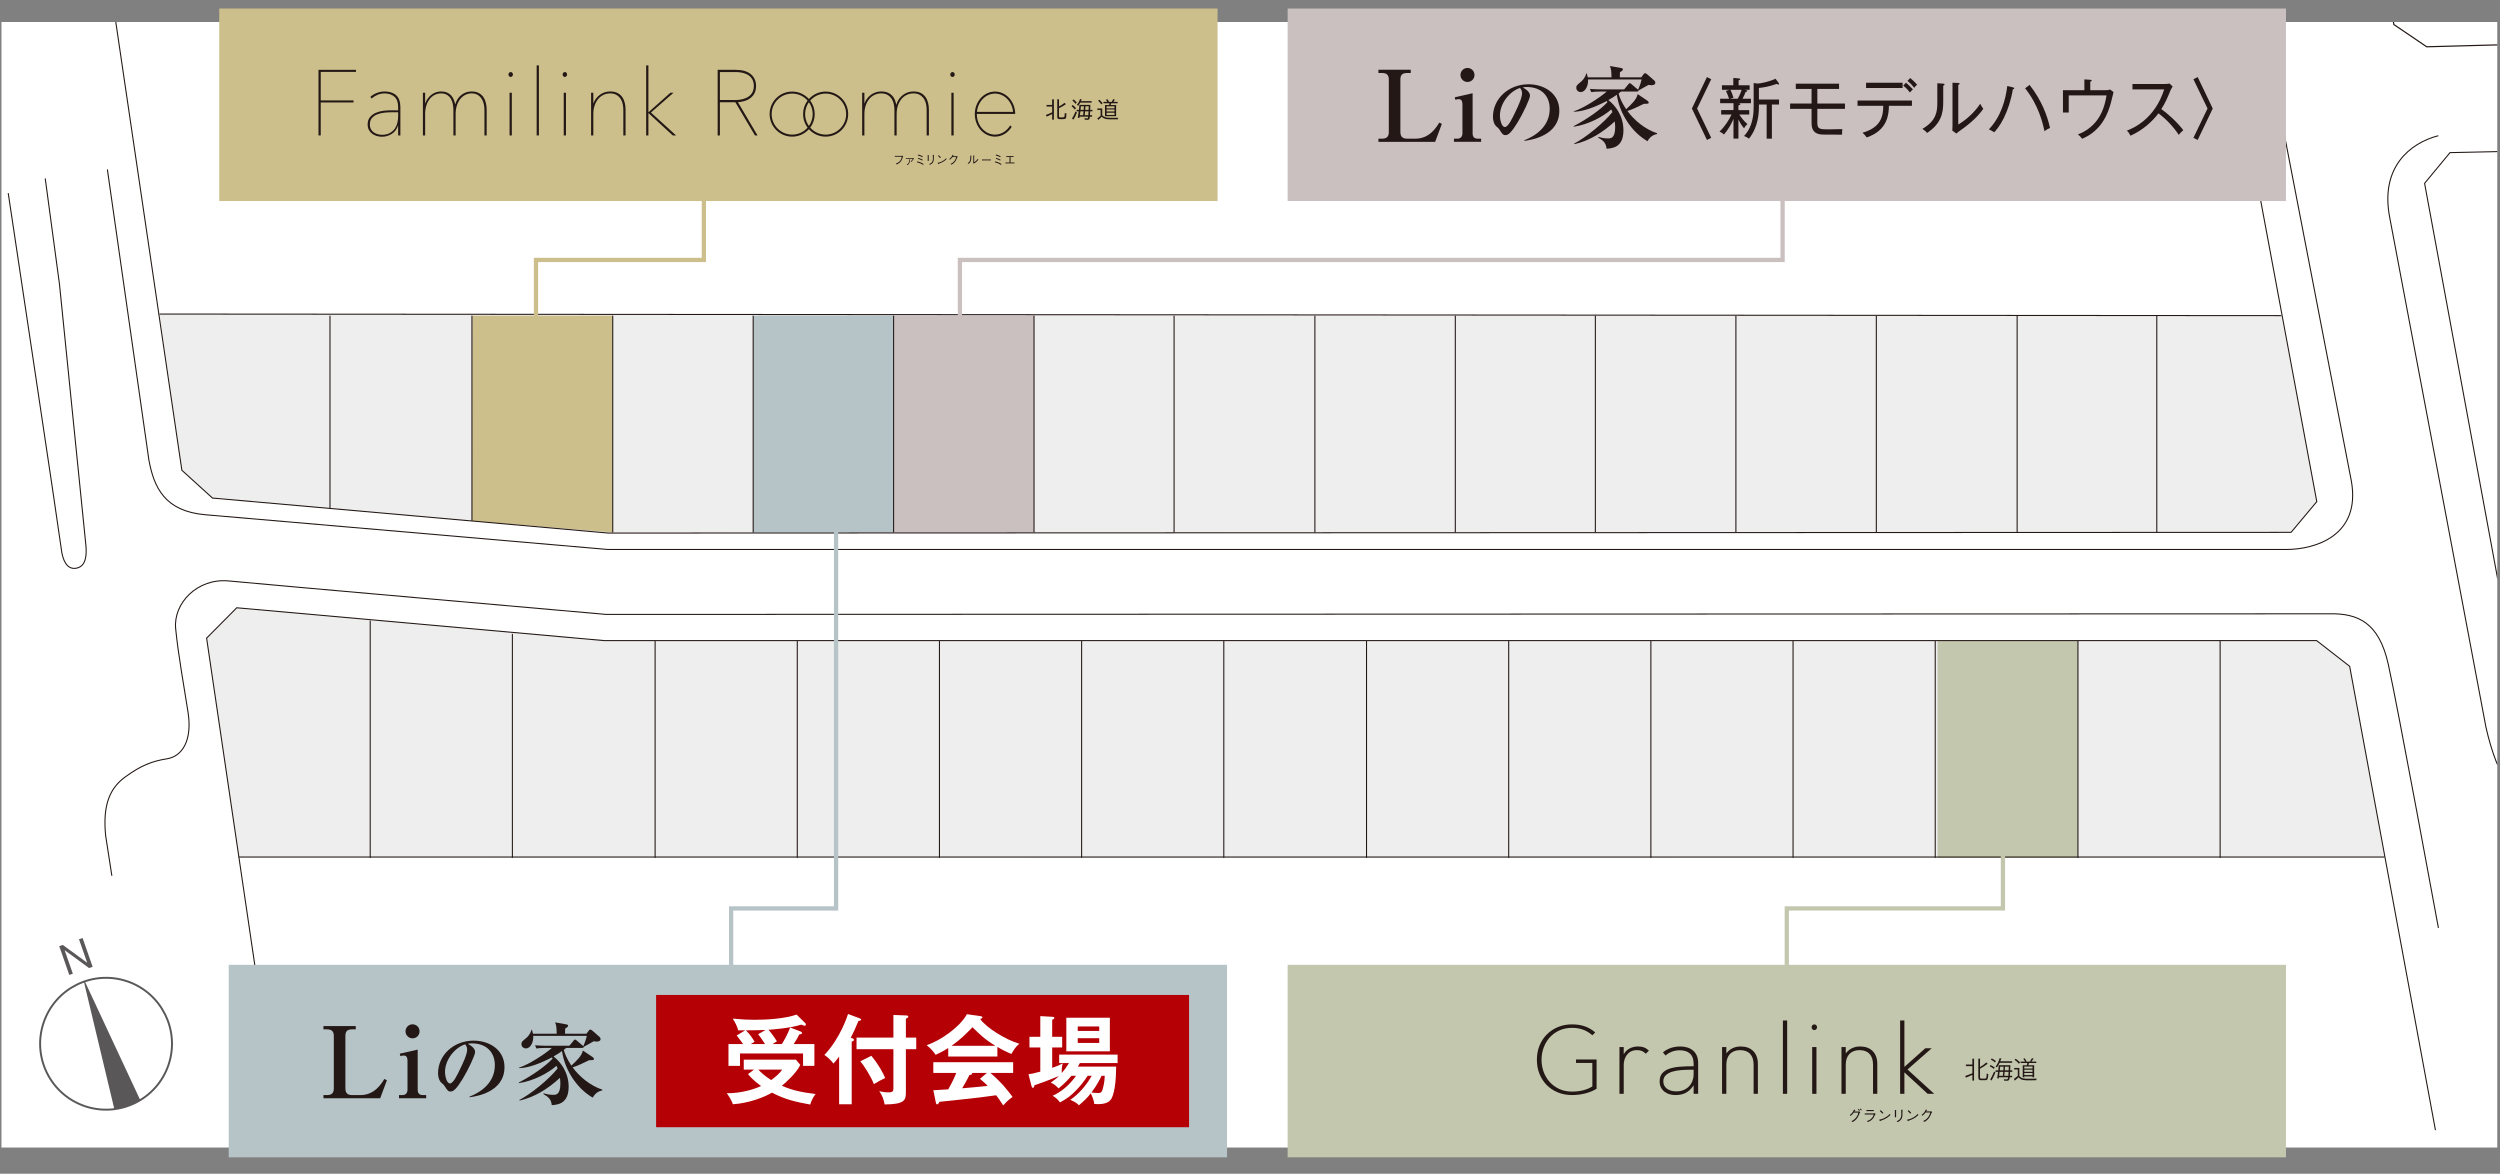 <?xml version="1.0" encoding="UTF-8"?>
<svg id="_レイヤー_1" data-name="レイヤー_1" xmlns="http://www.w3.org/2000/svg" width="639" height="300" xmlns:xlink="http://www.w3.org/1999/xlink" version="1.1" viewBox="0 0 639 300">
  <rect x="0" y="0" width="639" height="300" fill="#808080" stroke="none"/>
  <!-- Generator: Adobe Illustrator 29.5.1, SVG Export Plug-In . SVG Version: 2.1.0 Build 141)  -->
  <defs>
    <style>
      .st0, .st1, .st2, .st3, .st4, .st5, .st6 {
        fill: none;
      }

      .st7 {
        fill: #c3c7ae;
      }

      .st8 {
        fill: #cac0c0;
      }

      .st1 {
        stroke-width: .307px;
      }

      .st1, .st2 {
        stroke: #231815;
      }

      .st1, .st2, .st9, .st3, .st4, .st5, .st6 {
        stroke-miterlimit: 10;
      }

      .st2 {
        stroke-width: .274px;
      }

      .st10 {
        fill: #231815;
      }

      .st11, .st9 {
        fill: #fff;
      }

      .st12 {
        fill: #ccbf8c;
      }

      .st13 {
        fill: #b6c4c8;
      }

      .st9 {
        stroke: #595757;
        stroke-width: .498px;
      }

      .st14 {
        fill: #eeeeef;
      }

      .st15 {
        fill: #b50005;
      }

      .st3 {
        stroke: #c3c7ae;
      }

      .st3, .st4, .st5, .st6 {
        stroke-width: 1.094px;
      }

      .st4 {
        stroke: #b6c4c8;
      }

      .st16 {
        fill: #595757;
      }

      .st5 {
        stroke: #cac0c0;
      }

      .st17 {
        clip-path: url(#clippath);
      }

      .st6 {
        stroke: #ccbf8c;
      }
    </style>
    <clipPath id="clippath">
      <rect class="st0" x=".373" y="5.631" width="637.93" height="287.676"/>
    </clipPath>
  </defs>
  <g>
    <g class="st17">
      <rect class="st11" x=".373" y="5.631" width="637.93" height="287.676"/>
      <polygon class="st14" points="585.595 136.071 336.084 136.105 336.084 80.677 583.133 80.677 592.17 128.217 585.595 136.071"/>
      <polygon class="st14" points="54.305 127.304 155.486 136.253 336.084 136.105 336.084 80.677 40.76 80.271 46.485 120.203 54.305 127.304"/>
      <polygon class="st14" points="52.809 163.106 61.05 219.06 349.285 219.276 349.285 163.848 154.388 163.734 60.509 155.347 52.809 163.106"/>
      <polygon class="st14" points="609.511 219.06 349.285 219.276 349.285 163.848 592.129 163.734 600.576 170.316 609.511 219.06"/>
      <rect class="st13" x="192.512" y="80.677" width="35.893" height="55.429"/>
      <rect class="st8" x="228.405" y="80.677" width="35.893" height="55.429"/>
      <polygon class="st12" points="156.619 136.105 120.628 133.152 120.725 80.677 156.619 80.677 156.619 136.105"/>
      <rect class="st7" x="495.231" y="163.848" width="35.893" height="55.429"/>
      <polyline class="st2" points="69.752 278.056 52.809 163.106 60.509 155.347 154.388 163.734 592.129 163.734 600.576 170.316 622.497 288.86"/>
      <polyline class="st2" points="22.157 -44.844 46.485 120.203 54.305 127.304 155.486 136.253 585.595 136.071 592.17 128.217 559.844 -45.287"/>
      <line class="st2" x1="40.76" y1="80.271" x2="583.133" y2="80.677"/>
      <line class="st2" x1="609.511" y1="219.06" x2="61.05" y2="219.06"/>
      <polyline class="st1" points="602.139 -47.291 611.878 6.277 620.265 11.958 650.566 11.147"/>
      <polyline class="st2" points="651.107 38.472 626.217 39.013 619.724 46.859 647.861 199.175 655.706 205.668"/>
      <line class="st2" x1="94.624" y1="158.616" x2="94.624" y2="219.276"/>
      <line class="st2" x1="130.964" y1="162.01" x2="130.964" y2="219.276"/>
      <line class="st2" x1="167.445" y1="163.848" x2="167.445" y2="219.276"/>
      <line class="st2" x1="203.785" y1="163.848" x2="203.785" y2="219.276"/>
      <line class="st2" x1="240.124" y1="163.848" x2="240.124" y2="219.276"/>
      <line class="st2" x1="276.464" y1="163.848" x2="276.464" y2="219.276"/>
      <line class="st2" x1="312.804" y1="163.848" x2="312.804" y2="219.276"/>
      <line class="st2" x1="349.285" y1="163.848" x2="349.285" y2="219.276"/>
      <line class="st2" x1="385.624" y1="163.848" x2="385.624" y2="219.276"/>
      <line class="st2" x1="421.964" y1="163.848" x2="421.964" y2="219.276"/>
      <line class="st2" x1="458.304" y1="163.848" x2="458.304" y2="219.276"/>
      <line class="st2" x1="494.643" y1="163.848" x2="494.643" y2="219.276"/>
      <line class="st2" x1="531.124" y1="163.848" x2="531.124" y2="219.276"/>
      <line class="st2" x1="567.464" y1="163.848" x2="567.464" y2="219.276"/>
      <line class="st2" x1="551.276" y1="80.677" x2="551.276" y2="136.105"/>
      <line class="st2" x1="515.579" y1="80.677" x2="515.579" y2="136.105"/>
      <line class="st2" x1="479.588" y1="80.677" x2="479.588" y2="136.105"/>
      <line class="st2" x1="443.695" y1="80.677" x2="443.695" y2="136.105"/>
      <line class="st2" x1="407.772" y1="80.677" x2="407.772" y2="136.105"/>
      <line class="st2" x1="371.977" y1="80.677" x2="371.977" y2="136.105"/>
      <line class="st2" x1="336.084" y1="80.677" x2="336.084" y2="136.105"/>
      <line class="st2" x1="300.093" y1="80.677" x2="300.093" y2="136.105"/>
      <line class="st2" x1="264.298" y1="80.677" x2="264.298" y2="136.105"/>
      <line class="st2" x1="228.405" y1="80.677" x2="228.405" y2="136.105"/>
      <line class="st2" x1="192.512" y1="80.677" x2="192.512" y2="136.105"/>
      <line class="st2" x1="156.619" y1="80.677" x2="156.619" y2="136.105"/>
      <line class="st2" x1="120.628" y1="80.677" x2="120.628" y2="133.152"/>
      <line class="st2" x1="84.343" y1="80.677" x2="84.343" y2="129.925"/>
      <path class="st2" d="M28.589,223.85l-1.587-10.264c-.792-7.918,1.109-12.194,5.068-15.045,3.959-2.851,6.651-3.959,10.611-4.593,3.959-.633,6.493-4.751,5.384-11.878-1.109-7.127-2.534-14.887-3.167-21.38-.633-6.493,5.543-12.986,13.62-12.194,8.077.792,96.446,8.552,96.446,8.552l440.419-.158c7.285-.158,12.669,2.217,15.045,12.828,2.376,10.611,12.828,67.464,12.828,67.464"/>
      <path class="st2" d="M27.443,43.305l10.601,74.205c1.298,7.139,4.11,13.197,14.495,14.062,10.384.865,102.762,8.87,102.762,8.87h429.145c7.139,0,19.027-3.392,16.568-17.443l-22.548-116.586"/>
      <path class="st2" d="M623.241,34.684c-7.305,1.894-14.88,8.116-12.445,20.832,2.435,12.716,24.62,130.402,24.62,130.402,2.976,12.986,7.575,20.02,16.233,21.644"/>
      <path class="st2" d="M11.561,45.608l3.64,27.028,6.782,67.044c.154,2.312,0,5.086-2.466,5.549-2.466.462-3.545-2.158-3.853-4.932-.308-2.774-13.563-90.934-13.563-90.934"/>
    </g>
    <g>
      <path class="st16" d="M22.761,247.435l-6.24-4.561,2.097,6.008-.907.315-2.568-7.359.907-.315,6.243,4.573-2.101-6.02.917-.319,2.568,7.359-.917.319Z"/>
      <circle class="st9" cx="27.109" cy="266.781" r="16.85" transform="translate(-234.286 206.953) rotate(-71.306)"/>
      <path class="st16" d="M21.442,250.919l7.787,32.576c1.147-.147,2.296-.409,3.431-.805,1.135-.396,2.198-.905,3.187-1.504l-14.169-30.349c-.04.014-.08.021-.12.035-.04.014-.076.033-.116.047Z"/>
    </g>
    <g>
      <rect class="st7" x="329.121" y="246.61" width="255.172" height="49.204"/>
      <g>
        <g>
          <path class="st10" d="M475.168,284.111c.054,0,.075-.004.153-.02l.174.224c-.139.102-.166.169-.194.237-.319.856-.528,1.227-.982,1.672-.261.26-.457.382-.796.575l-.287-.236c.343-.17.753-.371,1.175-.911.406-.513.508-.935.592-1.278h-1.172c-.173.245-.35.469-.781.844l-.256-.193c.217-.165.453-.351.721-.726.233-.327.304-.536.359-.694l.303.111c.06.02.079.055.079.075,0,.031-.054.039-.126.052-.067.142-.09.189-.133.268h1.171ZM475.065,283.413c.099.103.217.241.316.378l-.206.154c-.046-.079-.158-.249-.315-.379l.205-.154ZM475.558,283.33c.122.118.252.288.319.378l-.197.154c-.063-.115-.17-.256-.307-.379l.185-.154Z"/>
          <path class="st10" d="M476.626,284.88v-.288h2.331c.035,0,.137-.044.216-.11l.238.296c-.095.079-.111.094-.134.142-.37.734-.414.817-.533.962-.497.598-.898.746-1.329.899l-.256-.256c.356-.087.726-.181,1.171-.639.386-.397.509-.749.596-1.005h-2.299ZM478.937,284.009h-1.88v-.287h1.88v.287Z"/>
          <path class="st10" d="M483.202,284.983c-.442.441-.922.923-2.587,1.522-.004.008-.047.102-.07.102-.031,0-.052-.048-.075-.098l-.134-.324c.391-.071.82-.145,1.545-.56.686-.386.962-.686,1.187-.93l.134.288ZM481.128,284.655c-.193-.245-.418-.462-.651-.67l.229-.225c.122.102.457.398.686.69l-.264.205Z"/>
          <path class="st10" d="M484.637,283.74c.032,0,.079.012.079.04,0,.019-.003.028-.071.083v1.715h-.319v-1.869l.311.031ZM484.791,286.563c.453-.174.627-.292.784-.477.229-.268.395-.611.395-1.23,0-.119-.012-.647-.017-.753-.004-.123-.004-.142-.015-.454l.319.016c.016.004.083.008.083.047,0,.016-.008.024-.063.103.003,1.128.008,1.514-.154,1.972-.201.575-.722.844-1.096,1.033l-.236-.257Z"/>
          <path class="st10" d="M490.33,284.983c-.441.441-.922.923-2.586,1.522-.004.008-.047.102-.071.102-.031,0-.051-.048-.075-.098l-.134-.324c.391-.071.821-.145,1.546-.56.686-.386.962-.686,1.186-.93l.134.288ZM488.256,284.655c-.193-.245-.418-.462-.65-.67l.228-.225c.123.102.458.398.686.69l-.264.205Z"/>
          <path class="st10" d="M493.544,284.079c.059,0,.083-.004.142-.019l.185.225c-.154.126-.173.165-.205.237-.324.851-.533,1.222-.994,1.671-.268.261-.465.383-.805.575l-.287-.236c.347-.17.761-.375,1.195-.911.414-.516.512-.934.592-1.273h-1.191c-.174.236-.355.469-.781.84l-.255-.194c.216-.166.453-.347.732-.725.241-.328.312-.529.367-.683l.284.098c.075.028.079.067.079.076,0,.035-.052.043-.126.05-.039.087-.079.17-.135.268h1.203Z"/>
        </g>
        <path class="st10" d="M401.783,279.899c-1.296,0-2.506-.23-3.6-.681-1.103-.456-2.057-1.086-2.838-1.874-.784-.794-1.408-1.753-1.854-2.852-.442-1.095-.666-2.317-.666-3.629s.228-2.532.678-3.628c.454-1.097,1.087-2.054,1.879-2.845.795-.796,1.751-1.428,2.84-1.883,1.098-.451,2.295-.68,3.561-.68,1.37,0,2.582.207,3.603.617.886.359,1.669.841,2.324,1.431l.022.02-.725.724c-.629-.552-1.322-1-2.101-1.331-.899-.378-1.942-.568-3.099-.568-1.195,0-2.288.222-3.245.663-.958.436-1.784,1.038-2.456,1.791-.668.745-1.189,1.619-1.548,2.599-.36.979-.543,2.023-.543,3.102,0,1.081.183,2.124.543,3.102.359.98.88,1.851,1.55,2.59.667.739,1.493,1.338,2.454,1.781.969.441,2.061.664,3.245.664,1.022,0,1.987-.116,2.87-.343.868-.223,1.592-.519,2.154-.88l.179-.115-.013-5.989h-4.167v-.887h5.259v7.494c-.919.542-1.885.933-2.884,1.185-1.088.28-2.24.423-3.423.423"/>
        <path class="st10" d="M418.372,268.416c1.008,0,1.579.225,2.293.917l.794-.793c-.773-.743-1.612-1.062-2.785-1.062-1.481,0-2.811.658-3.47,1.717l-.182.291v-1.858h-1.09v11.953h1.09v-7.388c0-1.819,1.048-3.778,3.35-3.778"/>
        <path class="st10" d="M444.776,268.416c2.225,0,3.45,1.323,3.45,3.728v7.438h1.089v-7.665c0-1.385-.425-2.528-1.231-3.307-.775-.751-1.838-1.131-3.157-1.131-1.443,0-2.622.523-3.505,1.553l-.172.201v-1.604h-1.089v11.953h1.089v-7.438c0-2.334,1.318-3.728,3.526-3.728"/>
        <rect class="st10" x="455.711" y="260.836" width="1.09" height="18.745"/>
        <rect class="st10" x="463.196" y="267.628" width="1.09" height="11.953"/>
        <path class="st10" d="M475.297,268.416c2.225,0,3.45,1.323,3.45,3.728v7.438h1.09v-7.665c0-1.384-.426-2.528-1.23-3.307-.775-.751-1.837-1.131-3.158-1.131-1.443,0-2.622.523-3.504,1.553l-.173.201v-1.604h-1.09v11.953h1.09v-7.438c0-2.334,1.319-3.728,3.526-3.728"/>
        <path class="st10" d="M463.741,261.832c-.384,0-.695.328-.695.731,0,.402.311.73.695.73.383,0,.696-.327.696-.73,0-.403-.312-.731-.696-.731"/>
        <polygon class="st10" points="494.383 279.581 487.559 273.359 493.733 267.944 492.097 267.944 486.762 272.696 486.762 260.836 485.672 260.836 485.672 279.581 486.762 279.581 486.762 274.098 492.716 279.581 494.383 279.581"/>
        <path class="st10" d="M434.046,279.581v-7.896c0-.712-.117-1.34-.347-1.867-.23-.522-.551-.959-.954-1.297-.412-.346-.895-.608-1.436-.779-.547-.175-1.148-.264-1.787-.264-1.016,0-1.935.161-2.731.481-.702.282-1.29.631-1.746,1.038l.657.78c.421-.372.919-.679,1.482-.914.661-.275,1.386-.414,2.154-.414,1.133,0,2.017.288,2.628.854.615.573.926,1.438.926,2.572v.656h-.264c-1.102,0-2.189.04-3.232.119-1.019.078-1.932.251-2.711.514-.758.256-1.371.648-1.819,1.165-.437.502-.659,1.203-.659,2.083,0,.636.125,1.178.373,1.612.251.441.572.804.952,1.079.387.28.818.484,1.28.605.476.125.939.188,1.394.188.965,0,1.8-.158,2.48-.471.721-.33,1.503-.943,2.205-2.015v2.172h1.155ZM432.891,274.607c0,.573-.099,1.125-.293,1.643-.195.52-.483.987-.855,1.389-.375.403-.844.727-1.393.961-.55.233-1.183.352-1.883.352-.386,0-.775-.042-1.154-.125-.39-.085-.75-.23-1.071-.431-.33-.207-.599-.481-.796-.816-.197-.338-.297-.753-.297-1.235,0-.653.235-1.189.698-1.59.434-.376.995-.665,1.668-.861.653-.189,1.388-.316,2.186-.379.788-.062,1.581-.092,2.358-.092h.831v1.186Z"/>
        <g>
          <path class="st10" d="M504.136,272.093v-1.506l.554.037c-.006.044-.044.075-.124.087v5.482h-.43v-1.45c-.579.249-1.151.492-1.537.647,0,.05-.031.093-.075.106l-.224-.473c.466-.156,1.151-.423,1.835-.697v-1.823h-1.649v-.411h1.649ZM506.089,275.298c0,.323.062.392.342.392h.983c.305,0,.349-.274.392-1.325.106.087.28.168.404.193-.056,1.145-.168,1.543-.772,1.543h-1.045c-.567,0-.734-.174-.734-.809v-4.704l.56.037c-.006.044-.043.075-.131.087v2.022c.61-.367,1.232-.803,1.618-1.176l.361.392c-.019.019-.043.025-.074.025-.019,0-.038,0-.056-.006-.448.38-1.176.815-1.848,1.195v2.134Z"/>
          <path class="st10" d="M508.778,272.224c.386.162.853.436,1.083.647l-.249.336c-.217-.218-.678-.498-1.064-.678l.23-.305ZM508.704,275.92c.292-.491.703-1.332.995-2.041l.33.237c-.268.666-.635,1.444-.902,1.917.025.037.037.068.037.099,0,.025-.006.044-.019.062l-.442-.274ZM509.905,271.558c-.218-.224-.672-.535-1.052-.728l.242-.299c.38.181.84.467,1.064.697l-.255.33ZM514.341,273.966h-.554c-.019.404-.037.74-.062,1.008h.579v.373h-.616c-.112.871-.323.896-.921.896-.149,0-.323,0-.492-.012-.012-.106-.05-.268-.112-.361.342.025.647.025.79.025.205,0,.274-.162.33-.548h-2.365l-.05.311-.398-.037c.074-.435.162-1.033.243-1.655h-.647v-.386h.691c.056-.46.106-.921.137-1.319h2.738l.224.012c-.006.037-.006.093-.012.131l-.037,1.176h.535v.386ZM514.304,271.651h-3.192c-.206.46-.448.877-.71,1.182-.074-.068-.224-.186-.317-.249.423-.479.796-1.307,1.021-2.122l.51.137c-.012.044-.056.068-.137.068-.062.199-.131.398-.205.597h3.03v.386ZM511.927,274.974c.031-.293.062-.641.1-1.008h-.927c-.044.355-.087.697-.131,1.008h.958ZM512.058,273.58c.025-.324.043-.647.062-.946h-.871c-.031.305-.069.622-.106.946h.915ZM512.387,273.966c-.031.367-.062.722-.093,1.008h1.039c.025-.261.044-.591.062-1.008h-1.008ZM512.487,272.635c-.025.299-.043.622-.068.946h.995c.012-.28.019-.597.031-.946h-.958Z"/>
          <path class="st10" d="M516.147,272.958v2.035c.485.74,1.375.74,2.495.74.672,0,1.462-.019,1.947-.05-.05.1-.124.299-.137.423-.429.019-1.114.031-1.73.031-1.282,0-2.134,0-2.763-.771-.305.274-.634.554-.902.765.006.056-.013.081-.056.1l-.243-.46c.299-.199.666-.485.983-.759v-1.655h-.915v-.398h1.319ZM515.22,270.625c.417.268.896.678,1.114.983l-.33.28c-.206-.311-.678-.734-1.095-1.014l.311-.249ZM517.005,272.274h1.064c.044-.174.087-.38.118-.566h-1.717v-.361h1.126c-.081-.218-.268-.51-.448-.722l.324-.143c.205.224.417.535.491.753l-.23.112h1.313l-.162-.062c.156-.23.355-.579.467-.815l.498.143c-.019.037-.062.056-.131.062-.118.193-.311.467-.479.672h1.238v.361h-1.86c-.043.168-.105.379-.168.566h1.481v3.068h-.417v-.218h-2.103v.218h-.404v-3.068ZM519.513,273.12v-.51h-2.103v.51h2.103ZM517.41,273.431v.522h2.103v-.522h-2.103ZM517.41,274.794h2.103v-.529h-2.103v.529Z"/>
        </g>
      </g>
    </g>
    <rect class="st13" x="58.46" y="246.61" width="255.172" height="49.204"/>
    <g>
      <rect class="st12" x="56.035" y="2.18" width="255.172" height="49.204"/>
      <g>
        <g>
          <path class="st10" d="M268.927,29.142c-.425.229-.944.475-1.402.659l-.195-.43c.62-.218,1.128-.43,1.597-.67v-1.474h-1.43v-.413h1.43v-1.43h.447v5.205h-.447v-1.446ZM270.681,27.193c.475-.218 1-.558,1.413-.91l.346.341c-.553.408-1.178.771-1.759,1.016v2.133c0,.218.056.235.693.235.48,0,.637-.039.687-.173.039-.106.067-.436.089-.955l.441.151c-.022.631-.062.961-.123,1.117-.106.251-.357.318-1.178.318-.564,0-.776-.033-.905-.134-.106-.078-.15-.201-.15-.397v-4.552h.447v1.809Z"/>
          <path class="st10" d="M274.713,27.981c-.296-.363-.547-.625-.826-.854l.302-.302c.296.235.608.542.843.827l-.319.329ZM274.004,30.276c.301-.408.642-1.089.905-1.787l.357.263c-.263.715-.587,1.379-.911,1.843l-.351-.318ZM274.908,26.545c-.224-.296-.531-.625-.804-.86l.296-.285c.263.201.569.508.821.821l-.313.324ZM278.695,26.797c-.006.201-.017.631-.039,1.284h.569v.369h-.581c-.011.268-.028.603-.05,1h.542v.363h-.569c-.028.329-.045.43-.095.542-.09.201-.257.279-.592.279-.162,0-.391-.017-.614-.045l-.078-.38c.301.039.486.056.67.056.212,0,.24-.034.279-.408v-.044h-2.178l-.006.044-.011.034-.044.268-.419-.05c.106-.592.201-1.195.251-1.659h-.547v-.369h.586c.028-.218.05-.402.078-.664.006-.039.011-.128.022-.229.017-.134.028-.263.039-.391h2.787ZM279.024,25.847v.375h-2.904c-.162.313-.341.586-.553.832l-.301-.29c.335-.357.631-.911.782-1.441l.419.045c-.056.179-.112.33-.179.48h2.737ZM276.154,28.45c-.045.38-.05.402-.112.816l-.028.184h.826l.017-.123c.034-.279.078-.687.089-.877h-.793ZM276.277,27.154c-.022.33-.028.38-.084.927h.788c.011-.15.017-.251.022-.313.017-.168.033-.374.045-.614h-.771ZM277.332,28.735l-.045.43c-.006.09-.006.095-.033.285h.916c.028-.319.033-.413.045-.687l.017-.313h-.871l-.028.285ZM277.444,27.26c-.006.056-.006.123-.011.123l-.022.419-.023.279h.86c.006-.117.006-.15.011-.307.006-.028.006-.14.011-.307,0-.045.006-.168.011-.313h-.832l-.006.106Z"/>
          <path class="st10" d="M281.733,29.472c.452.452.971.625,1.91.631h2.195c-.056.123-.1.251-.134.396h-2.122c-.977-.011-1.519-.195-1.999-.681-.251.296-.57.597-.871.821l-.246-.396c.263-.156.559-.38.844-.643v-1.496h-.826v-.38h1.251v1.748ZM281.493,26.685c-.263-.374-.547-.709-.815-.95l.307-.257c.324.285.609.592.838.91l-.33.296ZM282.04,26.389v-.351h.988c-.095-.179-.218-.363-.357-.536l.391-.151c.179.251.291.447.402.687h.726c.106-.196.235-.492.307-.698l.441.112c-.089.195-.206.419-.318.587h1.044v.351h-1.614c-.028.095-.117.33-.173.464h1.401v2.848h-2.843v-2.848h1.028c.067-.184.117-.335.145-.464h-1.569ZM282.85,27.685h2.011v-.514h-2.011v.514ZM282.85,28.495h2.011v-.508h-2.011v.508ZM282.85,29.371h2.011v-.558h-2.011v.558Z"/>
        </g>
        <path class="st10" d="M228.705,40.056v-.221h1.783c.025,0,.086-.032.139-.067l.24.206c-.082.092-.091.101-.107.155-.247.836-.447,1.156-.871,1.494-.228.181-.418.272-.706.402l-.221-.221c.263-.089.605-.203.953-.542.421-.412.507-.829.579-1.207h-1.789Z"/>
        <path class="st10" d="M233.38,40.402c.035,0,.063-.019.082-.032l.149.139c-.108.174-.389.592-.703.9l-.139-.149c.149-.136.434-.431.56-.675h-1.789v-.183h1.84ZM231.787,42.061c.218-.13.392-.244.528-.618.098-.275.101-.522.108-.735l.165.025c.089.013.098.013.098.035q0,.016-.073.057c-.044.51-.098.754-.285,1.02-.079.114-.152.193-.361.37l-.18-.155Z"/>
        <path class="st10" d="M235.952,42.149c-.31-.2-.681-.428-1.574-.659l.083-.247c.912.231,1.345.503,1.608.668l-.117.238ZM235.762,40.205c-.24-.155-.462-.278-1.162-.472l.073-.238c.709.177,1.0.358,1.181.469l-.092.24ZM235.746,41.048c-.203-.114-.494-.282-1.105-.463l.066-.231c.668.196.918.342,1.137.469l-.098.225Z"/>
        <path class="st10" d="M237.373,39.661c.025,0,.063.009.063.032,0,.016-.003.022-.057.066v1.378h-.257v-1.501l.25.026ZM237.496,41.927c.364-.139.503-.234.63-.383.184-.215.317-.491.317-.988,0-.095-.009-.519-.013-.605-.003-.098-.003-.114-.012-.364l.257.013c.012.003.066.006.066.038,0,.012-.006.019-.05.082.003.906.006,1.216-.124,1.583-.162.463-.579.678-.88.83l-.19-.206Z"/>
        <path class="st10" d="M241.946,40.658c-.354.354-.741.741-2.077,1.222-.003.006-.038.083-.057.083-.025,0-.041-.038-.06-.079l-.108-.26c.313-.057.658-.117,1.241-.449.551-.31.773-.551.953-.747l.108.231ZM240.281,40.395c-.155-.196-.336-.371-.522-.538l.183-.18c.098.082.367.32.551.554l-.212.165Z"/>
        <path class="st10" d="M244.544,39.933c.048,0,.067-.003.114-.016l.149.181c-.124.101-.139.133-.165.19-.26.684-.428.982-.798,1.342-.215.209-.374.307-.646.463l-.231-.19c.279-.136.611-.301.959-.732.333-.415.412-.75.475-1.023h-.956c-.139.19-.285.377-.627.675l-.206-.155c.174-.133.364-.279.589-.583.193-.263.25-.424.295-.548l.228.079c.06.022.063.054.063.06,0,.028-.041.035-.101.041-.032.07-.063.136-.107.215h.965Z"/>
        <g>
          <path class="st10" d="M247.331,41.69c.32-.177.684-.402.684-1.396,0-.193-.01-.38-.016-.5l.26.022c.013.003.07.006.07.038,0,.016-.006.022-.067.067.006.592-.009.773-.06.994-.133.58-.389.767-.665.963l-.206-.187ZM248.766,39.727l.253.019c.032.003.06.012.06.032,0,.019-.009.025-.076.066v1.621c.146-.079.301-.165.535-.405.215-.215.298-.358.364-.469l.165.19c-.105.159-.222.336-.516.596-.288.25-.478.351-.637.437l-.149-.117v-1.97Z"/>
          <path class="st10" d="M250.98,40.997v-.231h2.292v.231h-2.292Z"/>
          <path class="st10" d="M255.858,42.149c-.31-.2-.681-.428-1.574-.659l.083-.247c.912.231,1.345.503,1.608.668l-.117.238ZM255.667,40.205c-.24-.155-.462-.278-1.162-.472l.073-.238c.709.177,1.0.358,1.181.469l-.092.24ZM255.652,41.048c-.203-.114-.494-.282-1.105-.463l.066-.231c.668.196.918.342,1.137.469l-.098.225Z"/>
          <path class="st10" d="M259.307,41.763h-2.324v-.231h1.054v-1.419h-.842v-.222h1.891v.222h-.792v1.419h1.013v.231Z"/>
        </g>
        <rect class="st10" x="243.174" y="23.706" width=".573" height="10.916"/>
        <g>
          <path class="st10" d="M243.857,18.588c-.116-.114-.25-.172-.396-.172-.148,0-.282.058-.397.173-.115.116-.173.266-.173.444,0,.195.059.352.173.467.114.115.247.173.397.173.133,0,.261-.058.384-.172.123-.114.185-.271.185-.467,0-.179-.058-.328-.173-.444"/>
          <path class="st10" d="M237.234,26.348c-.125-.549-.341-1.053-.641-1.498-.301-.442-.71-.802-1.213-1.07-.507-.268-1.146-.405-1.903-.405-.473,0-.936.072-1.377.214-.442.142-.858.354-1.235.629s-.721.615-1.021,1.01c-.299.394-.531.849-.688,1.351-.001.002-.035.092-.079.261-.026-.165-.047-.331-.084-.493-.125-.549-.341-1.053-.641-1.498-.301-.442-.71-.802-1.213-1.07-.507-.268-1.146-.405-1.903-.405-.473,0-.936.072-1.377.214-.442.142-.858.354-1.235.629-.378.275-.721.615-1.021,1.01-.282.371-.504.797-.662,1.268v-2.79h-.572v10.916h.572v-5.458c0-.828.115-1.576.341-2.223.225-.646.534-1.204.916-1.657.38-.451.838-.802,1.36-1.044.522-.241,1.086-.364,1.677-.364.669,0,1.228.138,1.663.41.436.272.787.615,1.042,1.019.256.403.434.861.529,1.361.093.503.141.978.141,1.413v6.543h.572v-5.458c0-.828.115-1.576.341-2.223.225-.646.534-1.204.916-1.657.38-.451.838-.802,1.361-1.044.521-.241,1.086-.364,1.677-.364.669,0,1.228.138,1.663.41.436.272.787.615,1.043,1.019.256.403.434.861.528,1.361.093.503.141.978.141,1.413v6.543h.572v-6.592c0-.567-.064-1.133-.19-1.682"/>
          <polygon class="st10" points="81.406 34.622 81.978 34.622 81.978 26.19 90.362 26.19 90.362 25.666 81.978 25.666 81.978 18.374 91 18.374 91 17.849 81.406 17.849 81.406 34.622"/>
          <path class="st10" d="M98.295,23.375c-.612,0-1.247.116-1.886.344-.636.228-1.215.567-1.721,1.008l-.018.016.297.421.017.024.022-.019c.438-.391.94-.707,1.492-.94.552-.233,1.157-.352,1.796-.352,1.027,0,1.872.28,2.51.832.637.551.959,1.438.959,2.637v.848h-1.863c-.563,0-1.196.039-1.88.118-.683.078-1.333.25-1.932.509-.6.261-1.108.632-1.51,1.105-.404.476-.609,1.109-.609,1.883,0,.537.108,1.01.322,1.406.214.396.498.725.846.978.345.251.742.443,1.178.571.434.126.878.189,1.318.189.882,0,1.721-.243,2.494-.724.767-.477,1.317-1.219,1.634-2.204l.002,2.598h.572v-7.253c0-1.371-.364-2.39-1.084-3.03-.718-.639-1.713-.964-2.958-.964M101.764,28.695v1.012c0,.534-.063,1.084-.188,1.636-.125.553-.35,1.066-.669,1.526-.32.46-.75.842-1.278,1.137-.53.296-1.201.446-1.995.446-.327,0-.679-.048-1.044-.142-.366-.093-.706-.243-1.008-.445-.303-.201-.555-.472-.747-.806-.194-.332-.292-.753-.292-1.25,0-.683.177-1.233.525-1.636.349-.403.802-.718,1.348-.937.546-.219,1.156-.365,1.812-.436.654-.07,1.289-.106,1.886-.106h1.651Z"/>
          <path class="st10" d="M123.577,24.851c-.293-.442-.693-.802-1.191-1.071-.499-.269-1.119-.405-1.843-.405-.961,0-1.833.292-2.59.867-.752.573-1.294,1.401-1.609,2.463h-.006c-.079-.465-.205-.901-.375-1.295-.174-.403-.406-.759-.69-1.058-.285-.301-.642-.541-1.059-.715-.42-.174-.919-.261-1.486-.261-.442,0-.878.072-1.296.215-.418.141-.809.353-1.165.629s-.679.615-.962,1.01c-.267.37-.481.796-.637,1.267v-2.79h-.572v10.916h.572v-5.458c0-.828.107-1.576.318-2.224.209-.647.502-1.204.869-1.657.364-.451.798-.802,1.29-1.044.49-.241,1.023-.363,1.583-.363.637,0,1.168.137,1.58.409.411.271.738.614.972,1.018.232.403.394.861.481,1.362.086.502.129.977.129,1.412v6.544h.572v-5.458c0-.827.111-1.576.33-2.224.218-.646.514-1.204.881-1.657.365-.451.799-.802,1.291-1.044.49-.241,1.022-.363,1.582-.363.637,0,1.172.137,1.592.409.42.272.759.615,1.007,1.019.25.406.427.865.528,1.362.102.501.153.976.153,1.412v6.544h.572v-6.592c0-.56-.063-1.126-.19-1.681-.126-.551-.337-1.054-.629-1.498"/>
          <path class="st10" d="M130.534,18.416c-.148,0-.281.058-.397.173-.115.116-.173.265-.173.444,0,.195.058.352.173.466.114.115.248.173.397.173.132,0,.262-.058.384-.173.123-.114.184-.271.184-.467,0-.18-.058-.33-.172-.444-.115-.115-.249-.173-.396-.173"/>
          <rect class="st10" x="130.248" y="23.706" width=".572" height="10.916"/>
          <rect class="st10" x="137.169" y="16.716" width=".573" height="17.906"/>
          <path class="st10" d="M144.377,18.416c-.148,0-.282.058-.397.173-.116.116-.173.266-.173.444,0,.194.059.351.173.466.114.115.247.173.397.173.132,0,.261-.058.384-.173.123-.114.185-.271.185-.467,0-.179-.058-.328-.173-.444-.116-.115-.25-.173-.396-.173"/>
          <rect class="st10" x="144.09" y="23.706" width=".573" height="10.916"/>
          <path class="st10" d="M159.065,24.85c-.301-.442-.71-.802-1.213-1.07-.507-.269-1.146-.405-1.903-.405-.473,0-.937.072-1.377.214-.441.142-.857.353-1.235.629-.377.275-.721.614-1.021,1.009-.282.372-.504.798-.662,1.268v-2.79h-.572v10.916h.572v-5.458c0-.828.115-1.576.341-2.223.225-.646.534-1.204.916-1.657.38-.451.838-.802,1.36-1.045.522-.241,1.086-.363,1.677-.363.669,0,1.228.137,1.663.409.436.272.787.615,1.043,1.019.256.404.434.862.528,1.361.093.503.141.978.141,1.412v6.544h.572v-6.592c0-.567-.063-1.133-.19-1.681-.125-.549-.341-1.053-.641-1.498"/>
          <polygon class="st10" points="166.383 28.763 172.098 23.751 172.151 23.706 171.339 23.706 165.732 28.702 165.732 16.716 165.159 16.716 165.159 34.622 165.732 34.622 165.732 28.895 171.945 34.615 171.953 34.622 172.81 34.622 166.383 28.763"/>
          <path class="st10" d="M211.034,23.923c2.89,0,5.241,2.351,5.241,5.241,0,2.89-2.351,5.241-5.241,5.241s-5.241-2.351-5.241-5.241c0-2.89,2.351-5.241,5.241-5.241M211.034,23.401c-3.182,0-5.762,2.58-5.762,5.762,0,3.183,2.58,5.763,5.762,5.763s5.762-2.58,5.762-5.763c0-3.182-2.58-5.762-5.762-5.762"/>
          <path class="st10" d="M202.477,23.923c2.89,0,5.241,2.351,5.241,5.241,0,2.89-2.351,5.241-5.241,5.241s-5.241-2.351-5.241-5.241c0-2.89,2.351-5.241,5.241-5.241M202.477,23.401c-3.182,0-5.762,2.58-5.762,5.762,0,3.183,2.58,5.763,5.762,5.763s5.762-2.58,5.762-5.763c0-3.182-2.58-5.762-5.762-5.762"/>
          <path class="st10" d="M188.612,26.119c.9-.053,2.165-.278,3.174-1.033.973-.729,1.466-1.771,1.466-3.098,0-2.591-1.919-4.139-5.134-4.139h-4.686v16.773h.574v-8.489h3.949l5.003,8.475.008.013h.585l.06-.035-4.998-8.469ZM192.679,21.988c0,3.4-3.799,3.572-4.561,3.572h-4.113v-7.137h4.113c1.372,0,4.561.347,4.561,3.565"/>
          <path class="st10" d="M254.325,23.401c-2.854,0-5.168,2.58-5.168,5.762,0,3.183,2.314,5.763,5.168,5.763,1.774,0,3.338-.998,4.269-2.516-.144-.122-.282-.238-.405-.34-.834,1.406-2.254,2.335-3.864,2.335-2.562,0-4.647-2.351-4.647-5.241,0-.016.002-.031.002-.046h9.811c-.023-3.161-2.326-5.716-5.166-5.716M249.707,28.596c.252-2.624,2.226-4.674,4.618-4.674s4.366,2.05,4.617,4.674h-9.236Z"/>
        </g>
      </g>
    </g>
    <polyline class="st5" points="245.353 87.898 245.353 66.441 455.63 66.441 455.63 47.13"/>
    <polyline class="st6" points="136.995 87.898 136.995 66.441 179.909 66.441 179.909 47.13"/>
    <polyline class="st4" points="213.704 129.739 213.704 232.195 186.883 232.195 186.883 250.433"/>
    <polyline class="st3" points="511.954 213.957 511.954 232.195 456.703 232.195 456.703 250.433"/>
    <g>
      <rect class="st8" x="329.121" y="2.18" width="255.172" height="49.204"/>
      <g>
        <path class="st10" d="M360.587,18.655h-.858c-1.389,0-1.792.531-1.792,1.743v13.304c0,1.288.58,1.743,1.792,1.743h2.045c3.61,0,5.353-2.879,6.109-4.115l.658.327-1.717,4.595h-14.491v-.807h.858c1.287,0,1.792-.531,1.792-1.743v-13.304c0-1.161-.429-1.743-1.792-1.743h-.858v-.833h8.255v.833Z"/>
        <path class="st10" d="M371.627,35.445h.909c.807,0,1.262-.581,1.262-1.363v-7.473c0-.556-.151-1.262-.934-1.262-.075,0-.429,0-.883.151l-.151-.631,4.569-1.036v10.251c0,.883.378,1.363,1.363,1.363h.807v.807h-6.941v-.807ZM376.878,19.161c0,.985-.783,1.794-1.792,1.794-.985,0-1.794-.809-1.794-1.794,0-1.009.834-1.792,1.794-1.792.984,0,1.792.783,1.792,1.792Z"/>
        <path class="st10" d="M389.638,36.004l-.042-.143c3.039-1.179,6.511-3.617,6.511-8.082,0-2.997-1.88-5.539-5.891-5.539-.578,0-.744.04-.992.124,1.84.972,1.84,1.859,1.84,2.128,0,.744-1.798,4.568-3.142,6.759-1.592,2.604-2.377,3.287-3.1,3.287-.662,0-.847-.311-1.489-1.303-.268-.413-.288-.433-.806-.867-.641-.538-.93-1.531-.93-2.502,0-4.568,3.927-8.328,9.094-8.328,3.989,0,7.876,2.335,7.876,6.758,0,6.45-7.276,7.482-8.929,7.71ZM388.522,22.488c-2.377.703-5.146,3.678-5.146,7.11,0,.847.393,2.873,1.262,2.873.846,0,1.859-2.109,2.707-3.907.496-1.012,1.695-3.514,1.695-4.732,0-.704-.351-1.158-.517-1.344Z"/>
        <path class="st10" d="M421.105,36.092c-3.995-2.273-7.14-7.003-7.852-11.892-.39.297-1.01.734-2.158,1.377,1.699,1.309,3.856,3.971,3.856,7.737,0,4.385-2.823,4.592-4.315,4.707-.138-1.492-.804-2.066-2.136-2.847l.046-.184c.574.161,1.354.392,2.457.392.688,0,1.835,0,1.835-2.894,0-.643-.069-1.148-.114-1.445-2.962,2.731-6.406,4.935-10.309,5.808l-.046-.161c2.894-1.469,7.645-5.35,9.757-8.035-.115-.275-.16-.413-.275-.688-2.205,1.904-5.808,3.856-9.62,4.43v-.161c3.421-1.767,6.956-4.269,8.632-6.13-.091-.114-.114-.16-.206-.275-2.892,1.516-6.061,2.732-8.426,2.732l.024-.115c2.548-.78,6.864-3.65,8.426-5.051h-1.54c-1.377,0-1.813.069-2.409.161l-.368-.827c1.354.114,2.755.114,3.191.114h5.578l1.079-1.308c.115-.138.23-.275.368-.275s.321.138.436.253l1.514,1.285c.07.069.115.114.161.16.253-.528.689-1.698.895-2.64h-13.682c.091,1.653-.711,3.214-1.883,3.214-.459,0-1.124-.321-1.124-1.102,0-.574.091-.62,1.217-1.562.115-.091,1.033-.871,1.332-2.088h.138c.138.436.184.643.253.987h6.061c-.046-1.767-.093-2.112-.414-2.892l2.87.505c.23.046.459.115.459.344,0,.206-.138.368-.758.735,0,.206-.022,1.124-.022,1.308h5.465l.574-.758c.114-.138.206-.297.39-.297s.413.16.528.253l1.859,1.629c.184.161.253.345.253.552,0,.481-.552.643-.987.643-.139,0-.277-.024-.758-.093-.85.483-2.181,1.241-2.548,1.424h-.046c.022.138,0,.275-.344.275h-4.087c-.208.184-.574.459-.62.505.184.78.711,2.181,1.928,4.018,1.423-1.332,2.664-2.502,2.939-3.858l2.502,1.677c.139.091.321.297.321.435,0,.345-.114.345-1.239.368-1.859.895-2.847,1.401-4.202,1.815,1.746,2.409,4.592,4.729,7.577,5.693v.206c-1.447.253-2.136,1.285-2.433,1.837Z"/>
      </g>
      <g>
        <path class="st10" d="M436.293,19.703l1.094.541-3.613,7.493,3.613,7.491-1.094.541-3.847-8.033,3.847-8.034Z"/>
        <path class="st10" d="M444.325,26.385c.165.016.514.033.514.253,0,.169-.333.253-.498.304v1.201h2.768v1.133h-2.535c.547.897,1.226,1.725,2.089,2.453-.382.286-.598.557-.896,1.065-.814-.964-1.328-2.029-1.427-2.249v4.886h-1.26v-5.04c-.514,1.201-1.26,2.64-2.437,3.993-.214-.204-.481-.458-1.143-.746,1.425-1.336,2.504-3.093,3.084-4.363h-2.654v-1.133h3.15v-1.758h-3.415v-1.151h2.288c-.315-.88-.481-1.337-.796-1.995l.929-.288h-1.957v-1.151h2.903v-1.877l1.359.119c.298.033.415.084.415.202,0,.134-.051.152-.415.304v1.252h2.819v1.151h-1.376l.496.084c.15.035.282.086.282.22,0,.187-.265.22-.415.22-.232.627-.563,1.302-.796,1.76h2.14v1.151h-3.216ZM442.303,22.951c.265.541.563,1.336.779,2.013l-.878.271h1.957c.148-.255.646-1.133,1.01-2.284h-2.868ZM454.536,21.598c-.132,0-.214-.033-.413-.152-2.023.726-3.549.931-4.544,1.032v2.959h5.14v1.285h-1.824v8.728h-1.341v-8.728h-1.974v.339c0,1.76-.099,5.311-2.537,8.371-.514-.337-.58-.372-1.26-.676,2.453-2.587,2.453-6.224,2.453-7.663v-5.868l.979.134c.679,0,2.984-.456,4.608-1.234l.829,1.1c.051.068.084.152.084.22,0,.101-.084.152-.201.152Z"/>
        <path class="st10" d="M464.51,27.822v3.586c0,1.538.598,1.657,2.687,1.657.397,0,3.15-.051,3.713-.068-.066.44-.099.981-.066,1.421-5.14.018-5.422-.033-5.819-.119-1.972-.422-1.99-2.064-1.99-3.06v-3.417h-5.486v-1.353h5.486v-3.738h-4.028v-1.353h11.058v1.353h-5.554v3.738h7.063v1.353h-7.063Z"/>
        <path class="st10" d="M482.806,27.043c-.033,1.828-.134,6.241-5.687,8.085-.267-.407-.514-.711-1.061-1.201,4.692-1.336,5.305-4.211,5.305-6.884h-6.582v-1.353h13.91v1.353h-5.885ZM476.969,22.493v-1.353h9.333v1.353h-9.333ZM488.177,23.644c-.267-.354-.829-1.082-1.707-1.758l.695-.746c.58.475,1.277,1.133,1.774,1.709-.313.271-.481.456-.761.794ZM489.271,22.443c-.282-.354-.847-1.082-1.725-1.758l.697-.744c.596.456,1.275,1.133,1.774,1.707-.315.271-.481.44-.746.794Z"/>
        <path class="st10" d="M496.689,21.919v4.16c0,2.792-.481,5.463-4.145,7.916-.214-.304-.397-.524-1.176-1.065,3.646-2.081,3.812-4.585,3.812-6.699v-4.955l1.46.101c.165.018.382.033.382.22,0,.152-.165.253-.333.321ZM500.999,33.386c-.596.422-.662.473-.927.761l-1.061-.761c.016-.339.049-.845.049-1.318v-10.927l1.476.068c.183,0,.331.018.331.187s-.148.22-.331.304v10.131c2.155-1.285,4.227-3.197,5.603-5.311.399.728.514.964.796,1.285-1.244,1.793-3.15,3.637-5.936,5.582Z"/>
        <path class="st10" d="M514.486,22.832c-.463,2.792-1.308,5.311-2.303,7.324-1.012,2.064-2.023,3.179-2.47,3.67-.382-.304-1.012-.609-1.359-.761,3.099-3.247,4.277-7.544,4.707-11.077l1.458.339c.216.051.315.101.315.236,0,.101-.066.22-.348.271ZM522.562,33.522c-.465-2.215-1.526-6.631-4.941-10.961l1.143-.862c3.183,4.092,4.511,7.898,5.223,10.994-.481.202-.962.491-1.425.829Z"/>
        <path class="st10" d="M539.561,26.215c-.646,2.35-2.138,7.086-7.361,9.251-.313-.422-.679-.779-1.077-1.133,2.089-.711,3.913-2.215,5.04-3.824,1.061-1.487,1.84-3.467,2.27-6.123h-9.664v4.38h-1.476v-5.716h5.471v-2.757l1.509.101c.282.018.364.068.364.187,0,.169-.265.271-.364.304v2.165h3.878c.514,0,.73,0,1.195-.169l.878.66c-.117.407-.547,2.284-.664,2.673Z"/>
        <path class="st10" d="M556.896,34.468c-1.425-2.114-3.167-3.991-5.206-5.496-1.326,1.809-3.862,4.279-7.145,5.716-.282-.592-.481-.896-.929-1.302,1.524-.559,7.112-2.875,9.549-10.536h-8.107v-1.388h8.338c.265,0,.862-.033,1.127-.117l.812.777c-.347.475-.58,1.032-.613,1.117-.646,1.606-1.341,3.197-2.288,4.633,1.575,1.133,3.896,3.164,5.62,5.395-.58.526-.664.592-1.16,1.201Z"/>
        <path class="st10" d="M561.73,35.77l-1.094-.541,3.613-7.491-3.613-7.493,1.094-.541,3.845,8.034-3.845,8.033Z"/>
      </g>
    </g>
  </g>
  <rect class="st15" x="167.702" y="254.307" width="136.222" height="33.81"/>
  <g>
    <g>
      <path class="st10" d="M90.935,263.1h-.859c-1.39,0-1.794.531-1.794,1.744v13.315c0,1.29.58,1.744,1.794,1.744h2.046c3.613,0,5.357-2.881,6.114-4.118l.658.328-1.719,4.599h-14.503v-.808h.859c1.288,0,1.794-.531,1.794-1.744v-13.315c0-1.162-.429-1.744-1.794-1.744h-.859v-.833h8.262v.833Z"/>
      <path class="st10" d="M101.984,279.904h.91c.808,0,1.263-.582,1.263-1.364v-7.48c0-.556-.151-1.263-.935-1.263-.075,0-.429,0-.884.151l-.151-.631,4.573-1.037v10.259c0,.884.378,1.364,1.364,1.364h.808v.808h-6.947v-.808ZM107.239,263.605c0,.986-.784,1.795-1.794,1.795-.986,0-1.795-.809-1.795-1.795,0-1.01.835-1.794,1.795-1.794.984,0,1.794.784,1.794,1.794Z"/>
      <path class="st10" d="M120.01,280.463l-.042-.144c3.041-1.18,6.516-3.62,6.516-8.089,0-2.999-1.882-5.544-5.896-5.544-.579,0-.745.04-.993.124,1.842.972,1.842,1.861,1.842,2.13,0,.745-1.8,4.572-3.144,6.765-1.593,2.606-2.379,3.29-3.103,3.29-.663,0-.848-.311-1.49-1.304-.268-.413-.289-.434-.806-.868-.642-.539-.93-1.532-.93-2.504,0-4.572,3.93-8.335,9.101-8.335,3.993,0,7.882,2.337,7.882,6.763,0,6.455-7.282,7.489-8.937,7.716ZM118.893,266.935c-2.379.703-5.151,3.682-5.151,7.116,0,.848.393,2.875,1.263,2.875.847,0,1.861-2.111,2.709-3.91.497-1.013,1.696-3.517,1.696-4.736,0-.705-.352-1.159-.518-1.345Z"/>
      <path class="st10" d="M151.503,280.551c-3.999-2.275-7.146-7.008-7.858-11.902-.39.298-1.011.735-2.16,1.378,1.701,1.31,3.86,3.975,3.86,7.743,0,4.389-2.826,4.596-4.319,4.711-.138-1.493-.805-2.067-2.138-2.85l.046-.184c.574.162,1.355.392,2.459.392.688,0,1.837,0,1.837-2.896,0-.643-.069-1.149-.114-1.447-2.965,2.733-6.412,4.94-10.318,5.813l-.046-.162c2.896-1.471,7.652-5.354,9.766-8.042-.115-.275-.16-.413-.275-.688-2.207,1.906-5.813,3.86-9.628,4.434v-.162c3.424-1.768,6.962-4.272,8.639-6.135-.091-.114-.114-.16-.206-.275-2.895,1.517-6.066,2.735-8.433,2.735l.024-.115c2.551-.781,6.869-3.653,8.433-5.055h-1.541c-1.378,0-1.815.069-2.411.162l-.368-.827c1.355.114,2.757.114,3.194.114h5.583l1.08-1.309c.115-.138.23-.275.368-.275s.322.138.437.253l1.515,1.287c.07.069.115.114.162.16.253-.528.69-1.699.896-2.642h-13.694c.091,1.655-.712,3.216-1.885,3.216-.459,0-1.125-.322-1.125-1.103,0-.574.091-.621,1.218-1.563.115-.091,1.034-.872,1.333-2.09h.138c.138.437.184.643.253.987h6.066c-.046-1.768-.093-2.114-.414-2.895l2.872.506c.23.046.459.115.459.344,0,.206-.138.368-.758.736,0,.206-.022,1.125-.022,1.309h5.469l.574-.758c.114-.138.206-.298.39-.298s.413.16.528.253l1.861,1.631c.184.162.253.346.253.552,0,.482-.552.643-.987.643-.139,0-.277-.024-.758-.093-.851.483-2.183,1.242-2.551,1.426h-.046c.022.138,0,.275-.344.275h-4.09c-.208.184-.574.459-.621.506.184.781.712,2.183,1.93,4.021,1.424-1.333,2.666-2.504,2.941-3.861l2.504,1.678c.139.091.322.298.322.435,0,.346-.114.346-1.24.368-1.861.896-2.85,1.402-4.205,1.816,1.747,2.411,4.596,4.733,7.583,5.698v.206c-1.448.253-2.138,1.287-2.435,1.839Z"/>
    </g>
    <g>
      <path class="st11" d="M192.728,273.396h-2.622v-2.548h13.33l1.114,1.336c-.989,2.103-3.685,4.501-4.7,5.342,3.066,1.31,5.293,1.682,8.607,2.103-.619.79-1.114,1.805-1.361,2.696-3.759-.693-6.38-1.262-9.769-3.043-2.126,1.236-5.984,2.696-9.991,2.967-.395-1.162-1.162-2.274-1.583-2.819,3.66.051,7.172-1.063,8.78-1.853-.173-.125-2.128-1.46-3.339-3.043l1.534-1.137ZM199.824,266.866c.321-.469,1.485-2.373,2.128-4.254l2.794,1.088c.148.051.247.199.247.321,0,.273-.173.298-.691.372-.594,1.188-.693,1.31-1.435,2.472h5.291v5.564h-2.893v-3.166h-16.123v3.166h-2.944v-5.564h3.734c-.247-.37-.841-1.211-1.631-2.2l2.177-1.312h-1.781c-.247-.964-.866-2.2-1.409-2.992,2.398.224,3.981.298,5.589.298,3.189,0,7.84-.298,10.733-1.336l2.276,2.251c.074.074.097.197.097.271,0,.224-.173.347-.296.347-.099,0-.52-.173-.866-.296-3.115.964-7.741,1.262-8.383,1.31.716.792,1.731,2.299,2.151,2.944-.642.395-.864.543-1.137.716h2.373ZM195.669,263.255c-2.225.076-2.472.076-5.021.099,1.065.989,1.955,2.449,2.227,2.918-.545.321-.767.471-.989.594h3.66c-1.014-1.534-1.162-1.781-1.756-2.523l1.879-1.088ZM193.839,273.396c.52.568,1.386,1.458,3.265,2.671,1.088-.792,2.151-1.657,2.819-2.671h-6.084Z"/>
      <path class="st11" d="M217.695,282.248h-3.216v-12.191c-.816,1.137-1.162,1.483-1.458,1.805-.446-.668-1.361-1.583-2.301-2.225,4.205-4.427,6.01-10.363,6.035-10.462l2.87,1.065c.247.097.469.173.469.347,0,.296-.446.345-.668.345-.792,1.904-1.236,2.895-1.978,4.328.617.15.816.273.816.52,0,.199-.148.347-.568.446v16.024ZM234.191,265.21v2.967h-2.648v11.13c0,2.027-.518,2.942-5.439,2.992-.148-1.04-.568-2.301-1.361-3.387.568.123,1.409.296,2.276.296,1.285,0,1.336-.347,1.336-1.188v-9.843h-9.423v-2.967h9.423v-5.788l3.239.125c.421.025.568.099.568.273,0,.222-.173.37-.619.568v4.822h2.648ZM222.714,269.859c1.929,2.324,3.092,4.575,3.537,5.689-.89.395-1.929.94-2.893,1.557-.718-1.953-2.696-4.996-3.463-5.837l2.819-1.409Z"/>
      <path class="st11" d="M254.93,270.057h-12.563v-2.177c-1.411.89-2.574,1.435-3.216,1.731-.173-.273-1.038-1.509-2.299-2.472,3.487-1.114,8.582-4.7,10.287-7.914l3.586.52c.222.023.372.173.372.321,0,.222-.273.296-.568.37,1.433,2.103,6.331,5.268,10.04,6.356-1.04.668-1.978,2.472-2.052,2.597-1.559-.619-2.895-1.386-3.586-1.781v2.449ZM238.557,278.662c.792-.049,3.487-.222,3.81-.222,1.211-2.103,1.904-3.783,2.052-4.203h-5.862v-2.745h20.403v2.745h-5.811c2.967,2.572,4.302,4.328,5.663,6.132-1.162.79-1.953,1.682-2.398,2.177-1.137-1.756-1.262-1.929-1.805-2.597-1.509.222-5.046.668-6.629.841-1.236.148-6.777.716-7.888.841-.148.37-.273.642-.568.642-.15,0-.273-.148-.347-.568l-.619-3.043ZM254.436,267.312c-2.77-1.682-3.933-2.844-5.862-4.748-1.929,1.953-3.066,3.115-5.367,4.748h11.229ZM252.259,274.237h-3.833c.049.074.074.123.074.173,0,.271-.52.345-.718.37-.37.841-1.384,2.622-1.853,3.387,3.115-.271,3.461-.296,6.528-.617-.421-.471-.989-.966-1.978-1.805l1.781-1.509Z"/>
      <path class="st11" d="M273.839,274.979c-.421.518-1.633,1.929-3.265,3.214-.841-.864-1.31-1.188-2.003-1.458,1.114-.792,1.657-1.287,2.126-1.733-3.115,1.336-5.911,2.251-6.306,2.4-.049.321-.074.642-.395.642-.247,0-.298-.321-.372-.568l-.742-2.895c.767-.097.989-.148,3.018-.668v-6.181h-2.77v-2.722h2.77v-5.291l3.041.173c.298.025.545.025.545.296,0,.173-.125.298-.545.446v4.376h2.548v2.722h-2.548v5.217c1.238-.446,1.583-.568,2.696-1.137-.296.864-.273,2.151-.247,2.447.642-.716,1.162-1.433,1.855-2.546h-2.523v-2.151h14.938v2.151h-9.644c-.15.321-.273.494-.52.915h9.792c-.025,1.435-.049,6.306-1.285,8.309-.668,1.088-2.227,1.287-3.389,1.287-.321,0-.543-.025-.915-.051-.074-.79-.421-1.705-.89-2.72-.915,1.188-1.83,2.029-3.043,3.066-.494-.543-.839-.767-2.2-1.409,1.855-1.211,4.032-3.512,5.465-6.132h-1.038c-.816,1.359-1.978,2.694-2.796,3.561-1.532,1.631-2.424,2.202-4.254,3.239-.668-.841-.915-1.088-1.879-1.705,2.052-.94,4.032-2.424,5.984-5.095h-1.211ZM283.68,268.722h-11.128v-8.582h11.128v8.582ZM280.961,263.502v-1.137h-5.49v1.137h5.49ZM275.471,265.358v1.213h5.49v-1.213h-5.49ZM281.555,274.979c-.247.543-1.063,2.251-2.572,4.254.296.049,1.188.148,1.631.148.668,0,.989-.148,1.213-.94.099-.37.543-1.904.543-3.461h-.816Z"/>
    </g>
  </g>
</svg>